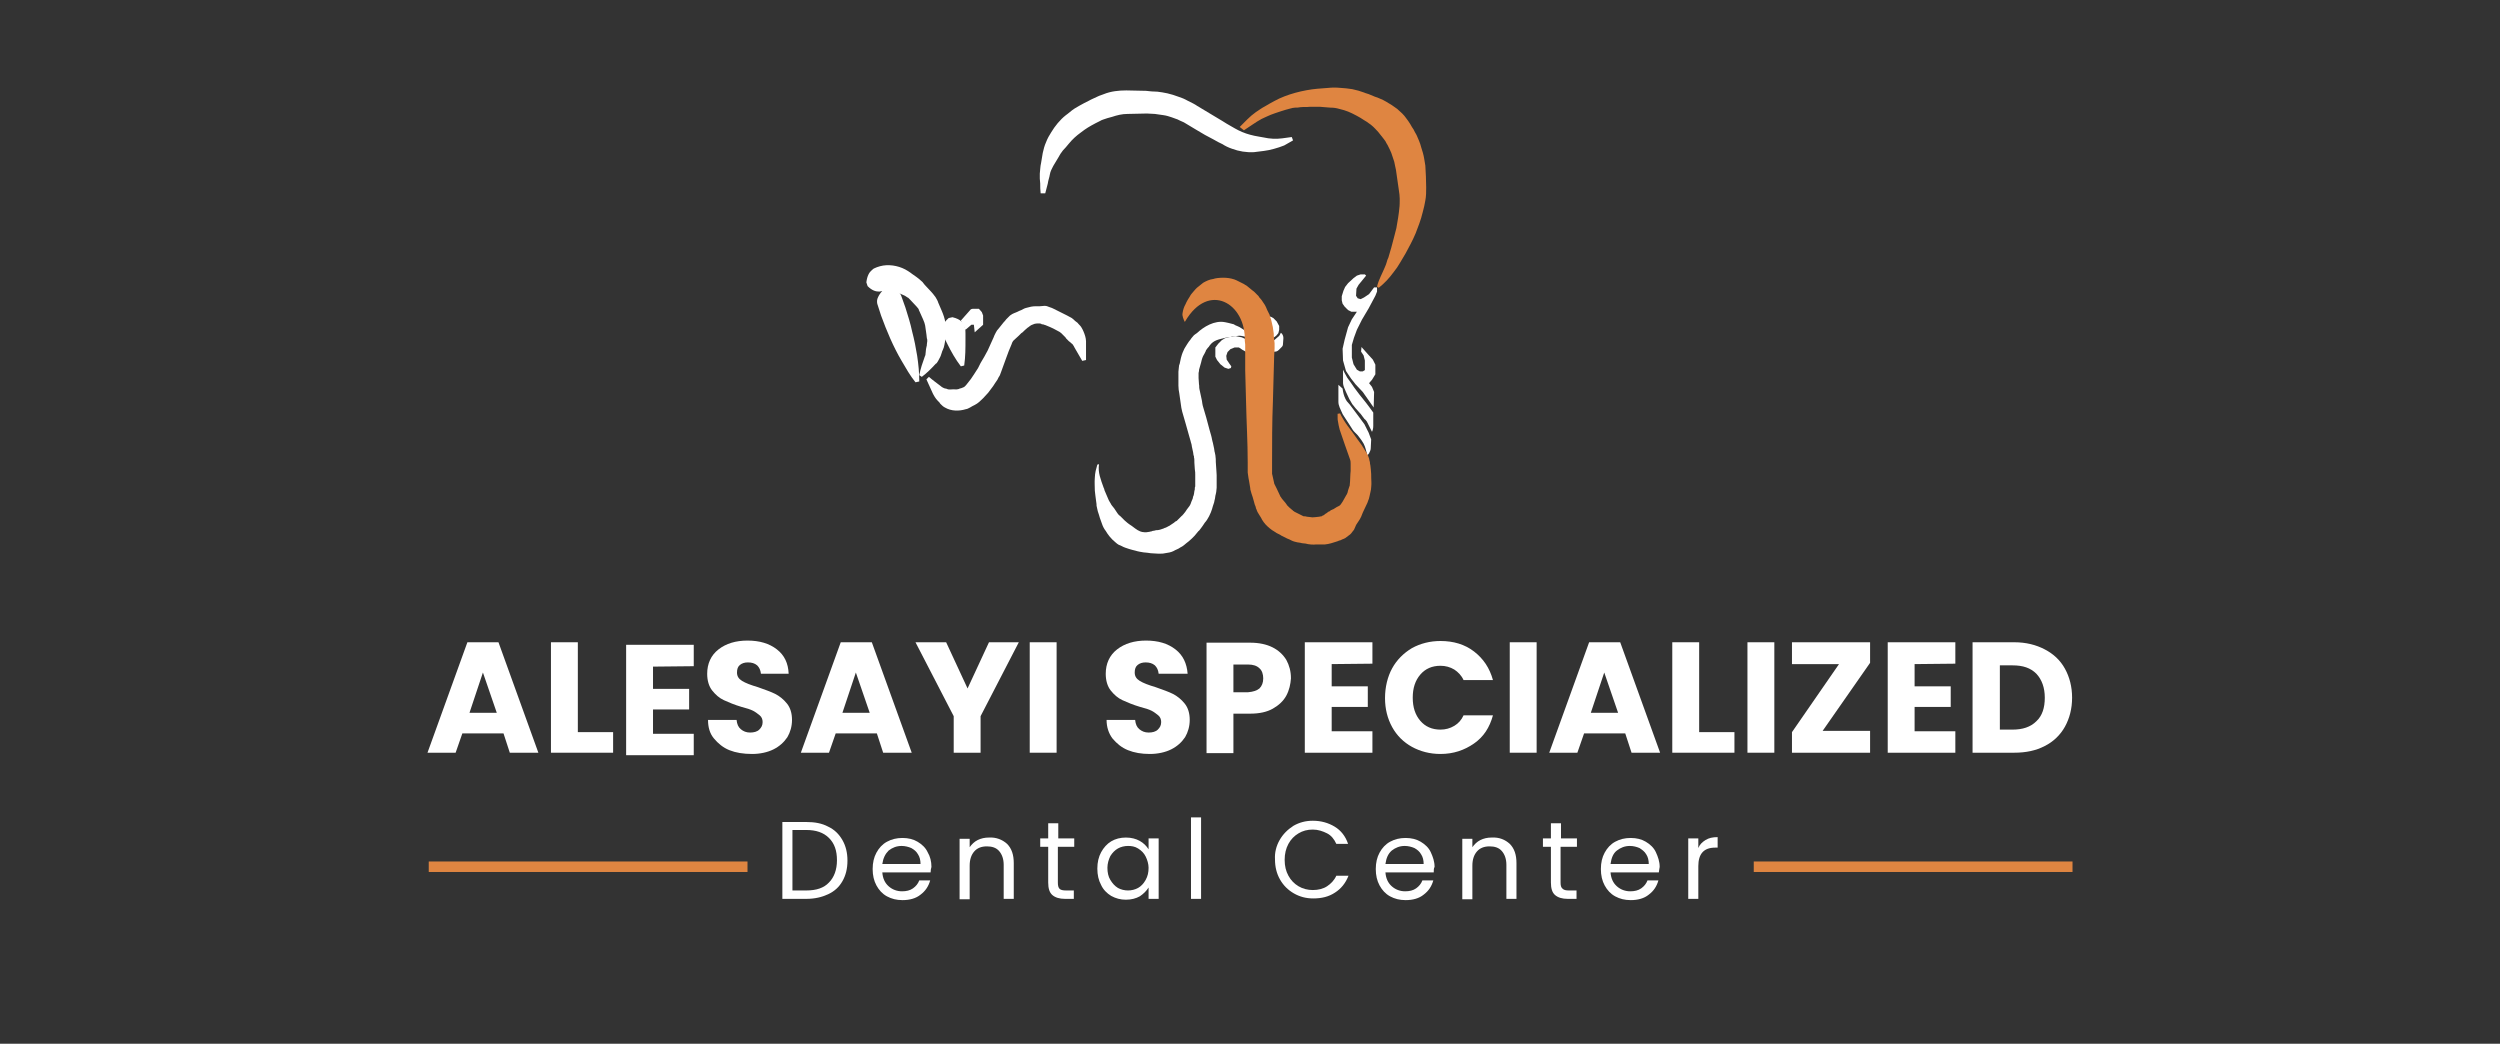 <svg xmlns="http://www.w3.org/2000/svg" xmlns:xlink="http://www.w3.org/1999/xlink" id="Layer_1" x="0px" y="0px" viewBox="0 0 595.28 248.52" style="enable-background:new 0 0 595.28 248.52;" xml:space="preserve"><rect x="0" y="0" width="595.28" height="248.52" fill="#333333" stroke="none"/><style type="text/css">	.st0{fill:#FFFFFF;}	.st1{fill:#DF8541;}</style><path class="st0" d="M217.99,91.03c-1.3-1.6-2.3-3.4-3.3-5.1s-1.9-3.5-2.7-5.3c-0.8-1.8-1.5-3.6-2.2-5.5c-0.3-0.9-0.6-1.9-0.9-2.8 c-0.1-0.5-0.1-1,0.2-1.6c0.3-0.6,0.7-1.3,1.7-2.1c1.3,0.1,2.1,0.3,2.7,0.6c0.6,0.3,0.9,0.7,1.1,1.2c0.3,0.9,0.7,1.9,1,2.8 c0.6,1.9,1.2,3.8,1.6,5.7c0.5,1.9,0.9,3.9,1.2,5.8c0.3,2,0.5,4,0.5,6.1L217.99,91.03z"></path><path class="st0" d="M206.29,67.23c0.2-1.6,0.7-2.4,1.3-2.9c0.1-0.1,0.2-0.1,0.2-0.2l0.3-0.2c0.2-0.1,0.5-0.2,0.7-0.3 c0.5-0.2,1-0.3,1.5-0.4c2-0.3,4.2,0.2,5.9,1.3c0.2,0.1,0.4,0.3,0.6,0.4l0.4,0.3l1,0.7c0.4,0.3,0.8,0.6,1.1,0.9 c0.2,0.2,0.4,0.3,0.5,0.5l0.4,0.5l1.5,1.6c0.3,0.3,0.6,0.7,0.9,1.1c0.2,0.2,0.3,0.5,0.5,0.8c0.1,0.1,0.1,0.3,0.2,0.4l0.1,0.3 l0.9,2.1c0.3,0.7,0.7,1.8,0.8,2.7v0.4v0.3v0.6c0,0.4,0,0.7,0,1.1v0.6c0,0.2,0,0.5,0,0.7c0,0.5-0.1,1-0.2,1.5 c-0.1,0.5-0.2,0.9-0.4,1.3c-0.1,0.2-0.2,0.4-0.2,0.5l-0.2,0.6c-0.1,0.4-0.3,0.7-0.5,1.1c-0.1,0.2-0.2,0.4-0.4,0.7 c-0.1,0.2-0.2,0.3-0.4,0.4c-1,1.1-2.1,2.2-3.3,3.1l-0.6-0.4c0.3-1.6,0.8-3,1.3-4.4l0.2-0.5c-0.1,0,0-0.1,0-0.3l0.1-1l0.1-0.5 c0.1-0.3,0.1-0.4,0.1-0.6c0-0.3,0.1-0.6,0.1-0.8c0-0.3,0-0.5-0.1-0.7l-0.1-0.9l-0.3-2.1c-0.1-0.5-0.2-0.8-0.5-1.5l-0.9-2l-0.1-0.2 v-0.1c0,0-0.1-0.1-0.1-0.2c-0.1-0.1-0.3-0.4-0.5-0.6l-1.5-1.6l-0.2-0.2l-0.1-0.1c-0.1-0.1-0.2-0.2-0.3-0.2c-0.2-0.1-0.4-0.3-0.6-0.4 l-0.9-0.4l-0.5-0.2c-0.2-0.1-0.2-0.1-0.4-0.1c-0.9-0.3-1.8-0.4-2.7-0.4c-0.2,0-0.5,0-0.7,0h-0.4l-0.5,0.1c-0.8,0-1.7-0.2-2.8-1.3 L206.29,67.23z"></path><path class="st0" d="M228.79,87.23c-1.3-1.7-2.3-3.5-3.2-5.3l-0.7-1.4c-0.2-0.4-0.4-0.9-0.5-1.4c-0.1-1-0.1-2,1.5-3.4l0.9-0.2 c2.1,0.5,2.6,1.4,2.9,2.3c0.2,0.5,0.2,1,0.2,1.5v1.5c0,2,0,4.1-0.3,6.2L228.79,87.23z"></path><polygon class="st0" points="229.89,78.53 228.79,76.33 231.19,73.63 231.59,73.53 232.49,73.53 233.09,73.53 233.79,74.33  234.09,75.13 234.09,77.33 232.09,79.13 231.89,77.33 231.29,77.33 "></polygon><path class="st0" d="M221.19,89.73c0.9,0.8,1.9,1.5,2.8,2.2c0.2,0.2,0.4,0.3,0.6,0.4c0.2,0.1,0.4,0.2,0.6,0.2c0.1,0,0.2,0,0.3,0.1 c0.1,0,0.3,0.1,0.4,0.1c0.2,0,0.4,0,0.6,0c0.7-0.1,1.2,0.1,1.8-0.1l0.2-0.1l0.4-0.1c0.2-0.1,0.3-0.1,0.5-0.2 c0.3-0.1,0.5-0.4,0.7-0.6l1.1-1.4l0.8-1.2l0.9-1.4c0-0.1,0.1-0.1,0.1-0.2s0.1-0.1,0.1-0.2c0.1-0.3,0.3-0.5,0.4-0.8 c0.6-1,1.2-2,1.7-3s0.9-2.1,1.4-3.1l0.2-0.5c0.1-0.2,0.2-0.4,0.3-0.6c0.2-0.4,0.4-0.7,0.7-1l1.2-1.5c0.2-0.2,0.4-0.4,0.6-0.7 c0.3-0.3,0.6-0.6,0.9-0.9c0.8-0.6,1.2-0.6,1.8-0.9c0.1-0.1,0.3-0.1,0.4-0.2l0.5-0.2c0.4-0.2,0.7-0.4,1.1-0.5s0.8-0.2,1.2-0.3 c0.4-0.1,0.9-0.1,1.1-0.1c0.1,0,0.3,0,0.4,0h0.5c0.4,0,0.8-0.1,1.2-0.1s0.8,0.1,1.2,0.3c0.4,0.1,0.8,0.3,1,0.4l3.2,1.6 c0.4,0.2,0.7,0.4,1.1,0.6c0.1,0.1,0.4,0.3,0.5,0.4l0.3,0.3l0.4,0.3c0.2,0.1,0.3,0.3,0.4,0.4c0.3,0.3,0.6,0.6,0.8,1 c0.1,0.2,0.3,0.5,0.4,0.8l0.2,0.5c0.1,0.2,0.1,0.4,0.2,0.6c0.1,0.4,0.2,0.8,0.2,1.2c0,0.4,0,0.6,0,0.9v3.6l-0.9,0.2l-1.8-3.1 c-0.1-0.2-0.3-0.6-0.4-0.7c-0.1-0.2-0.3-0.3-0.4-0.4c-0.1-0.1-0.2-0.1-0.2-0.2l-0.1-0.1c-0.1,0-0.1-0.1-0.2-0.1 c-0.2-0.2-0.4-0.4-0.6-0.6c-0.1-0.1-0.2-0.2-0.3-0.4l-0.2-0.2l-0.3-0.3l-0.3-0.3l-0.2-0.2c-0.1-0.1-0.3-0.2-0.4-0.3l-1.5-0.8 c-0.5-0.2-1-0.5-1.6-0.7c-0.3-0.1-0.4-0.2-0.6-0.2c-0.1-0.1-0.3-0.1-0.5-0.1c-0.1-0.1-0.3-0.2-0.5-0.2h-0.1h-0.2c-0.1,0-0.3,0-0.4,0 c-0.3,0-0.5,0.1-0.6,0.1c-0.2,0.1-0.3,0.1-0.5,0.2s-0.3,0.1-0.4,0.2c0,0-0.1,0-0.1,0.1l-0.2,0.1c-0.1,0.1-0.2,0.2-0.4,0.3 c-0.4,0.3-1,0.9-1.1,1s-0.2,0.2-0.4,0.3c-0.2,0.2-0.4,0.4-0.6,0.6l-1.2,1.1c-0.1,0.1-0.2,0.2-0.3,0.4c0,0.1-0.1,0.1-0.1,0.2 l-0.1,0.3c-0.5,1.1-0.9,2.2-1.3,3.3c-0.4,1.1-0.8,2.2-1.2,3.3c-0.1,0.3-0.2,0.6-0.3,0.8c0,0.1-0.2,0.3-0.3,0.5s-0.2,0.4-0.3,0.6 c-0.4,0.6-0.7,1-1,1.5c-0.4,0.5-0.6,0.8-1.2,1.6l-1.2,1.3c-0.6,0.6-1.2,1.2-2,1.6c-0.4,0.2-0.8,0.4-1.1,0.6l-0.4,0.2 c-0.2,0.1-0.4,0.2-0.6,0.2c-1.6,0.5-3.5,0.5-5-0.4c-0.4-0.2-0.7-0.5-1-0.8c-0.1-0.1-0.2-0.2-0.3-0.4c-0.1-0.1-0.3-0.3-0.4-0.4 c-0.3-0.3-0.5-0.6-0.7-0.9c-0.2-0.3-0.4-0.7-0.5-0.9c-0.5-1.1-1-2.2-1.5-3.3L221.19,89.73z"></path><path class="st0" d="M247.79,46.03c-0.1-0.8-0.1-1.6-0.1-2.3l-0.1-1.2c0-0.4,0-0.8,0-1.2c0.1-0.8,0.1-1.7,0.3-2.5l0.4-2.4 c0.2-0.9,0.4-1.7,0.8-2.6c0.3-0.8,0.8-1.7,1.2-2.3c0.9-1.5,2.1-3,3.5-4.1c0.6-0.4,1.3-1.1,2.1-1.6c0.4-0.2,0.8-0.5,1.2-0.7l1.1-0.6 l1-0.5c0.3-0.2,0.8-0.4,1.2-0.6l1.3-0.6l1.1-0.4c1.7-0.7,3.6-0.9,5.4-0.9l4.7,0.1c0.8,0.1,1.8,0.2,2.7,0.2c0.8,0.1,1.5,0.2,2.4,0.4 s1.8,0.5,2.6,0.8l1.1,0.4c0.3,0.1,0.8,0.4,1.2,0.6l1.2,0.6c0.4,0.2,0.7,0.4,1,0.6l2,1.2c1.3,0.8,2.7,1.6,4,2.4 c0.6,0.4,1.3,0.8,2,1.2c0.7,0.4,1.2,0.7,1.8,1c1.2,0.6,2.4,1,3.8,1.3c0.6,0.1,1.5,0.3,2.2,0.4c0.4,0.1,0.7,0.1,1.1,0.2 c0.4,0,0.7,0.1,1.1,0.1c1.5,0.1,2.9-0.2,4.5-0.4l0.3,0.8c-0.7,0.4-1.4,0.8-2.1,1.2c-0.8,0.3-1.6,0.6-2.4,0.8 c-0.4,0.1-0.8,0.2-1.2,0.3c-0.4,0.1-0.8,0.1-1.2,0.2c-0.9,0.1-1.5,0.2-2.4,0.3c-1.8,0.1-3.6-0.2-5.2-0.8c-0.9-0.3-1.7-0.7-2.3-1.1 c-0.7-0.3-1.4-0.7-2.1-1.1c-1.4-0.7-2.8-1.5-4.1-2.3l-2-1.2c-0.3-0.2-0.7-0.4-1-0.6l-0.9-0.4c-0.3-0.1-0.5-0.3-0.9-0.4l-1.1-0.4 c-0.6-0.2-1.2-0.4-1.9-0.5c-0.6-0.1-1.4-0.2-2.1-0.3c-0.7,0-1.2-0.1-1.9-0.1l-4.6,0.1c-1.3,0-2.5,0.3-3.7,0.7l-1.1,0.3l-0.9,0.3 c-0.3,0.1-0.6,0.2-0.9,0.4l-1,0.5c-1.5,0.8-2.2,1.2-3.5,2.2c-1.1,0.8-2,1.6-2.9,2.7c-0.5,0.6-0.9,1.1-1.4,1.6 c-0.4,0.5-0.8,1.1-1.1,1.7l-1.2,2c-0.3,0.6-0.7,1.3-0.8,2s-0.4,1.4-0.5,2.2c-0.2,0.8-0.4,1.5-0.6,2.3H247.79z"></path><path class="st0" d="M261.69,110.53c-0.3,2,0.4,3.6,1.1,5.6c0.1,0.2,0.2,0.4,0.2,0.6l0.3,0.7l0.6,1.4c0.1,0.2,0.2,0.5,0.3,0.6 l0.3,0.5c0.1,0.3,0.5,0.7,0.8,1.1l0.8,1.2c0.2,0.3,0.4,0.5,0.7,0.7l1,1c0.2,0.2,0.5,0.4,0.7,0.6l0.4,0.3c0.2,0.1,0.4,0.3,0.6,0.4 c0.3,0.2,0.5,0.4,0.8,0.6l0.6,0.4l0.6,0.3c0.3,0.1,0.6,0.2,1,0.2c0.2,0,0.3,0,0.5,0c0.2,0,0.5-0.1,0.7-0.1l0.4-0.1 c0.1,0,0.2,0,0.3-0.1l0.6-0.1c0.2-0.1,0.5-0.1,0.7-0.1c0.2,0,0.3-0.1,0.5-0.1c0.3-0.1,0.6-0.2,0.9-0.3c0.1-0.1,0.2-0.1,0.5-0.2 l0.4-0.2c0.1-0.1,0.2-0.1,0.4-0.2l0.6-0.4l0.6-0.4l0.1-0.1l0.1-0.1l0.2-0.1l0.2-0.1l0.1-0.1l0.1-0.1l0.5-0.5l0.5-0.5 c0.1-0.1,0.2-0.1,0.2-0.2l0.2-0.2c0.1-0.1,0.2-0.3,0.4-0.5l0.4-0.6c0.6-0.8,0.8-0.9,1.1-1.9l0.3-0.7l0.1-0.5l0.1-0.2l0.1-0.4 l0.1-0.7l0.1-0.4c0-0.1,0-0.2,0-0.2c0-0.2,0-0.3,0.1-0.5c0-0.1,0-0.4,0-0.6v-0.7v-1.5c0-0.3,0-0.8-0.1-1.3l-0.1-1.5 c0-0.5,0-1.1-0.1-1.3v-0.2c0-0.1,0-0.2-0.1-0.3l-0.1-0.7l-0.3-1.4c0-0.2-0.1-0.5-0.1-0.6l-0.1-0.3l-0.1-0.4l-0.4-1.4 c-0.5-1.9-1.1-3.8-1.6-5.6l-0.2-0.9l-0.1-0.7l-0.2-1.4l-0.2-1.4c-0.1-0.4-0.2-1.2-0.2-1.8v-1.5v-0.8c0-0.3,0-0.6,0-1s0.1-0.6,0.1-1 s0.1-0.7,0.2-0.9l0.3-1.4c0.1-0.4,0.3-1.1,0.6-1.7c0.2-0.6,0.7-1.2,0.9-1.6l0.4-0.6c0.2-0.2,0.4-0.5,0.6-0.8 c0.2-0.2,0.4-0.5,0.6-0.7l0.4-0.3l0.3-0.2c1.6-1.5,4.2-3.1,6.7-2.6c0.4,0.1,1.1,0.2,1.7,0.4l0.4,0.1l0.3,0.2l0.7,0.3 c0.5,0.2,1,0.6,1.5,0.9c0.4,0.3,0.8,0.7,1.2,1l-0.3,0.7c-0.5-0.1-1-0.2-1.4-0.3c-0.4-0.1-0.9-0.1-1.3,0c-0.2,0-0.5,0.1-0.7,0.1h-0.4 l-0.3,0.1c-0.4,0.1-0.7,0.1-1.3,0.2c-1.5,0.4-2.8,0.5-3.8,1.9l-0.2,0.3l-0.2,0.2c-0.1,0.1-0.2,0.3-0.3,0.4s-0.2,0.3-0.2,0.4 l-0.3,0.6c-0.3,0.5-0.4,0.7-0.5,1s-0.2,0.6-0.3,1.1l-0.4,1.4c-0.1,0.3-0.1,0.4-0.1,0.6s-0.1,0.3-0.1,0.5s0,0.3,0,0.5v0.7l0.1,1.5 c0.1,0.4,0,0.6,0.1,1.1l0.3,1.4l0.3,1.4l0.1,0.7l0.1,0.5c0.6,1.9,1.1,3.8,1.6,5.7l0.4,1.4l0.1,0.4l0.1,0.5c0.1,0.4,0.1,0.5,0.2,0.8 l0.3,1.4l0.1,0.7c0,0.1,0.1,0.2,0.1,0.4l0.1,0.5c0.1,0.7,0.1,1.1,0.1,1.6l0.1,1.5c0,0.5,0.1,0.9,0.1,1.6v1.5v0.7c0,0.2,0,0.5,0,0.8 l-0.1,1l-0.1,0.5l-0.1,0.4l-0.1,0.7l-0.1,0.4l-0.1,0.5l-0.3,0.9l-0.2,0.7c-0.1,0.4-0.4,1.1-0.7,1.7c-0.3,0.6-0.7,1.2-1,1.5l-0.4,0.6 c-0.1,0.2-0.3,0.4-0.5,0.7l-0.3,0.4c-0.1,0.1-0.2,0.3-0.3,0.3l-0.5,0.6c-0.4,0.6-1.8,1.9-2.4,2.3l-0.6,0.5c-0.2,0.2-0.6,0.4-0.8,0.5 c-0.3,0.2-0.6,0.4-0.9,0.5c-0.2,0.1-0.5,0.2-0.8,0.4c-0.6,0.3-1.3,0.4-2,0.5c-0.3,0.1-0.7,0.1-1,0.1c-0.2,0-0.5,0-0.7,0 c-0.4,0-1.3-0.1-1.7-0.1c-0.2,0-0.5-0.1-0.7-0.1c-0.3,0-0.6-0.1-1-0.1c-0.6-0.1-1.3-0.2-1.9-0.4l-0.8-0.2l-0.7-0.2 c-0.6-0.2-1.3-0.4-1.8-0.7c-0.2-0.1-0.4-0.2-0.7-0.3c-0.2-0.1-0.6-0.4-0.8-0.6c-0.5-0.4-1-0.9-1.4-1.4c-0.4-0.5-0.6-0.8-0.9-1.3 c-0.4-0.5-0.7-1.1-0.9-1.7c-0.2-0.5-0.3-0.9-0.5-1.4c-0.1-0.5-0.3-0.9-0.5-1.6l-0.2-0.9c-0.1-0.3-0.1-0.5-0.1-0.8l-0.2-1.5l-0.1-0.8 c0-0.3-0.1-0.6-0.1-0.9c0-1-0.1-2,0-3.1c0-0.5,0.1-1.1,0.2-1.6s0.3-1,0.4-1.5L261.69,110.53z"></path><polygon class="st0" points="293.19,87.23 292.69,86.53 292.09,85.63 291.99,84.73 292.29,83.83 292.99,83.13 293.99,82.73  294.99,82.73 295.89,83.33 296.79,83.83 297.29,83.83 297.29,81.73 296.79,80.83 295.69,80.33 294.19,80.03 292.89,80.23  291.69,80.53 290.89,81.03 290.09,81.83 289.39,82.73 289.39,84.93 289.79,85.73 290.59,86.73 291.59,87.53 292.49,87.83  293.09,87.63 "></polygon><path class="st0" d="M301.19,78.43v2.4h1l0.9-0.3l0.8-0.6l0.5-0.6l0.2-0.8v-0.9l-0.6-1.1l-0.8-0.8l-0.2-0.1c-0.3-0.2-0.6-0.3-1-0.3 h-0.6l0.4,0.8l0.1,0.2c0.1,0.3,0.2,0.6,0.2,0.9v0.4c0,0.2-0.1,0.4-0.3,0.5L301.19,78.43z"></path><path class="st0" d="M301.39,81.63l0.2,2.1h2c0.3,0,0.6-0.1,0.9-0.4l0.7-0.7c0.2-0.2,0.3-0.4,0.3-0.7l0.1-1.4c0-0.4-0.1-0.7-0.3-1 l-0.3-0.3l-0.3,0.6c-0.1,0.1-0.2,0.3-0.4,0.4l-0.8,0.7l-0.6,0.4c-0.2,0.1-0.4,0.2-0.6,0.2L301.39,81.63z"></path><polygon class="st0" points="325.29,65.63 324.99,65.33 323.99,65.33 323.09,65.63 322.29,66.23 320.99,67.43 320.29,68.33  319.89,69.23 319.49,70.53 319.49,71.53 319.69,72.33 320.19,73.03 320.99,73.83 321.79,74.23 323.09,74.23 321.89,76.03  320.99,77.93 320.19,80.83 319.69,83.03 319.79,85.83 320.49,88.33 321.69,90.13 322.79,91.53 324.49,93.33 327.09,97.03  327.19,93.33 326.69,92.13 325.99,91.23 326.69,90.43 327.49,89.13 327.49,86.83 326.89,85.63 325.79,84.43 324.19,82.63  324.09,83.73 324.69,84.63 324.99,85.83 324.99,88.13 324.49,88.43 323.79,88.43 323.09,88.03 322.29,86.73 321.89,85.13  321.89,82.13 322.39,80.43 323.09,78.53 324.29,76.13 325.89,73.43 327.49,70.43 327.89,69.43 327.89,68.43 327.19,68.43  325.99,70.03 324.79,70.83 323.99,71.23 323.29,71.03 322.89,70.43 322.99,68.73 323.49,67.83 "></polygon><path class="st0" d="M326.69,102.83L326.69,102.83c0.2-0.4,0.3-0.9,0.3-1.4v-3.2l-0.8-1.1l-0.9-1.2l-1.6-2l-1.2-1.6l-0.9-1.3 l-0.8-1.1l-0.6-1.1l-0.4-0.8v3.2c0,0.3,0.1,0.6,0.2,0.9l0.5,1.2l0.8,1.7l0.7,1.2l0.8,1l0.9,1c0.1,0.1,0.1,0.2,0.2,0.2l0.9,1.2 c0.1,0.1,0.1,0.2,0.2,0.2l0.2,0.2c0.2,0.2,0.3,0.4,0.4,0.6l0.3,0.6L326.69,102.83z"></path><path class="st0" d="M318.69,91.63v4c0,0.5,0.1,0.9,0.3,1.4l0.4,0.9c0.2,0.5,0.4,0.9,0.7,1.3l1.3,2l0.7,1.1c0.1,0.2,0.3,0.4,0.5,0.6 l0.6,0.6c0.2,0.2,0.3,0.4,0.4,0.5l0.6,0.8l0.5,0.8c0.2,0.4,0.4,0.9,0.5,1.3l0.4,1.5l0.4-0.5c0.2-0.4,0.4-0.8,0.4-1.2l0.1-2.1 l-0.6-1.6l-1-2l-1.4-1.9l-1.2-1.6l-0.9-1.2l-0.7-0.8c-0.1-0.2-0.2-0.3-0.3-0.5l0,0c-0.4-0.8-0.6-1.6-0.7-2.5l0,0L318.69,91.63z"></path><path class="st1" d="M295.19,30.23c0.6-0.6,1.2-1.2,1.8-1.8c0.6-0.6,1.3-1.2,2-1.7c0.8-0.5,1.4-1,2.2-1.4l1.2-0.7l1.1-0.6 c2.9-1.6,6.9-2.6,10.2-2.9l1.3-0.1l1.3-0.1c0.9-0.1,1.9-0.1,2.9,0c0.5,0,0.8,0.1,1.3,0.1c0.5,0.1,1,0.1,1.5,0.2c1,0.2,2,0.5,2.8,0.8 c0.4,0.2,1,0.3,1.4,0.5l1.2,0.5l0.6,0.2l0.7,0.3c0.5,0.2,0.9,0.4,1.4,0.7c0.9,0.5,1.8,1.1,2.6,1.7c0.8,0.7,1.6,1.4,2.2,2.3 c0.3,0.4,0.6,0.8,0.9,1.3l0.4,0.7l0.4,0.6l0.3,0.6l0.4,0.7c0.2,0.5,0.4,0.9,0.6,1.4c0.2,0.5,0.4,1,0.5,1.5l0.4,1.3 c0.3,1,0.4,2,0.6,3.1c0.1,1.8,0.2,3.4,0.2,5.2c0,1,0,2.1-0.2,3.1c-0.2,1.1-0.3,1.6-0.6,2.7c-0.5,2.1-1.1,3.5-1.7,5.1 c-0.8,1.9-1.6,3.3-2.4,4.8l-1.3,2.2c-0.4,0.7-1,1.6-1.5,2.2c-1.1,1.5-2.2,2.7-3.6,3.8l-0.4-0.3c0.4-1.7,1.3-3.2,1.9-4.7 c0.2-0.4,0.3-0.8,0.4-1.1c0.1-0.4,0.2-0.7,0.4-1.1l0.7-2.4c0.4-1.6,0.9-3.3,1.2-4.6c0.3-1.6,0.6-3.5,0.7-4.7 c0.1-0.6,0.1-1.7,0.1-2.3c0-0.7-0.1-1.3-0.2-2c-0.2-1.6-0.5-3.3-0.7-4.9c-0.1-0.6-0.3-1.2-0.4-1.9l-0.4-1.2 c-0.1-0.3-0.2-0.6-0.3-0.9s-0.3-0.6-0.4-0.9l-0.2-0.4l-0.3-0.6l-0.3-0.5l-0.2-0.4c-0.2-0.3-0.4-0.5-0.6-0.8c-0.4-0.5-0.8-1-1.2-1.5 c-0.5-0.5-0.9-1-1.4-1.4c-0.2-0.2-0.5-0.4-0.8-0.6l-0.4-0.3l-0.5-0.3l-1.1-0.7l-0.9-0.5c-1.5-0.8-2.4-1.2-4.1-1.6 c-0.7-0.2-1.3-0.3-2.1-0.3l-1.3-0.1l-1.2-0.1c-0.3,0-0.8,0-1.2,0h-1.2c-0.8,0.1-1.4,0-2.3,0.1c-0.4,0.1-0.8,0.1-1.2,0.1 s-0.7,0.1-1.1,0.2c-0.7,0.2-1.6,0.4-2.4,0.7l-1.2,0.4l-1.1,0.4c-0.7,0.3-1.6,0.7-2.2,1c-0.7,0.4-1.4,0.8-2.1,1.3s-1.4,0.9-2.1,1.4 L295.19,30.23z"></path><path class="st1" d="M282.09,76.63c-0.1-0.3-0.3-0.6-0.4-1c-0.1-0.4-0.2-0.7-0.1-1.1c0.1-0.7,0.3-1.4,0.7-2.1c0.1-0.3,0.3-0.6,0.5-1 l0.5-0.8c0.2-0.5,0.9-1.2,1.4-1.8l0.3-0.3l0.5-0.4c0.3-0.3,0.7-0.5,1-0.8c0.7-0.4,1.5-0.8,2.4-0.9c0.5-0.2,1.5-0.3,2.4-0.3 c0.8,0,1.7,0.1,2.6,0.4c0.2,0.1,0.3,0.1,0.5,0.2c0.2,0.1,0.4,0.2,0.6,0.3l0.6,0.3l0.4,0.2l0.2,0.1l0.3,0.2c0.2,0.1,0.4,0.2,0.6,0.4 c0.4,0.3,0.7,0.6,1.1,0.9l0.4,0.3l0.2,0.2l0.2,0.2l0.5,0.5l0.2,0.2l0.1,0.2l0.6,0.7c0.3,0.4,0.5,0.8,0.8,1.2 c0.1,0.2,0.2,0.4,0.3,0.6l0.2,0.5l0.4,0.8l0.2,0.4l0.2,0.7c0.1,0.2,0.2,0.5,0.2,0.6l0.1,0.4l0.2,0.9c0,0.2,0.1,0.2,0.1,0.5l0.1,0.7 l0.1,0.7v0.5l0.1,0.9l0.1,0.9v0.7v0.5l-0.1,1.8l-0.1,3.6l-0.2,7.3c-0.2,4.9-0.2,9.8-0.2,14.7v1.8c0,0.1,0,0.2,0,0.2v0.1v0.2v0.2 c0,0.1,0.1,0.3,0.1,0.4c0.1,0.6,0.3,1.2,0.4,1.8c0,0.2,0.1,0.2,0.1,0.3l0.1,0.2l0.4,0.8l0.8,1.7l0.1,0.2c0,0.1,0,0.1,0.1,0.1 l0.1,0.2c0.1,0.1,0.1,0.2,0.3,0.4l0.6,0.7l0.3,0.4c0.1,0.1,0.1,0.1,0.1,0.2c0.2,0.2,0.4,0.4,0.6,0.6c0.2,0.2,0.5,0.4,0.7,0.6 c0.1,0.1,0.2,0.1,0.2,0.2c0.1,0,0.1,0.1,0.2,0.1l0.1,0.1l0.2,0.1l0.4,0.2l0.8,0.4l0.4,0.2l0.2,0.1c0.1,0.1,0.3,0.1,0.4,0.1h0.2 l0.4,0.1l0.9,0.1c0.6,0.1,0.5,0,1.1,0l0.9-0.1l0.5-0.1c0.2,0,0.2,0,0.2-0.1c0.3-0.1,0.5-0.2,0.7-0.4c0,0,0,0,0.1-0.1l0.2-0.1 l0.4-0.3c0.1-0.1,0.3-0.2,0.4-0.2c0.1,0,0.1-0.1,0.1-0.1c0.1-0.1,0.2-0.1,0.3-0.2c0.1,0,0.1,0,0.2-0.1c0.1,0,0.1,0,0.3-0.1l0.8-0.5 l0.4-0.2c0.1,0,0.1-0.1,0.2-0.1c0.3-0.2,0.4-0.4,0.8-1c0.3-0.5,0.6-1.1,0.9-1.6c0.1-0.1,0.2-0.3,0.2-0.4c0-0.1,0.1-0.1,0.1-0.3 l0.1-0.4l0.3-0.9c0.1-0.2,0.1-0.3,0.1-0.5c0.1-0.6,0.1-2.5,0.2-3.2v-0.9v-0.8c0-0.4,0-0.7-0.2-1.2c-0.4-1.1-0.8-2.3-1.2-3.4 c-0.4-1.1-0.8-2.3-1.2-3.5c-0.2-0.7-0.3-1.3-0.4-1.9c-0.1-0.3-0.1-0.7-0.1-1s0-0.6,0-0.9l0.6-0.1c0.1,0.3,0.3,0.6,0.4,0.8l0.4,0.7 c0.3,0.5,0.7,1.1,1,1.5c0.8,1,1.5,2,2.2,3c0.4,0.5,0.7,1,1.1,1.5l1,1.6c0.4,0.6,0.8,1.4,0.9,2.2c0.1,0.2,0.1,0.4,0.1,0.6l0.1,0.5 l0.1,0.9c0.1,0.9,0.1,1.4,0.1,2.1c0,0.6,0.1,1.1,0,2.1c0,0.4-0.1,0.9-0.2,1.3l-0.2,0.9l-0.1,0.4c0,0.1-0.1,0.4-0.2,0.6 c-0.1,0.4-0.3,0.8-0.5,1.2c-0.3,0.6-0.5,1.1-0.8,1.7c-0.1,0.3-0.2,0.5-0.4,1c-0.2,0.4-0.4,0.8-0.7,1.2l-0.4,0.6 c-0.1,0.2-0.2,0.3-0.2,0.4l-0.4,0.9c-0.1,0.1-0.2,0.3-0.4,0.5c-0.1,0.2-0.3,0.4-0.5,0.6c-0.4,0.3-0.8,0.6-1.2,0.9 c-0.2,0.1-0.4,0.2-0.7,0.3c-0.1,0.1-0.3,0.1-0.4,0.2l-0.4,0.1l-0.2,0.1l-0.3,0.1c-0.9,0.3-1.8,0.6-2.8,0.7c-0.2,0-0.5,0-0.7,0h-0.5 h-0.9c-0.6,0.1-1.9,0-2.5-0.2l-0.9-0.1l-0.4-0.1c-0.2,0-0.5-0.1-0.7-0.1c-0.4-0.1-0.9-0.2-1.3-0.4c-0.2-0.1-0.4-0.2-0.6-0.3 l-0.5-0.2l-0.8-0.4l-0.4-0.2l-0.2-0.1l-0.3-0.2l-0.6-0.3c-0.2-0.1-0.4-0.2-0.5-0.3c-0.3-0.2-0.5-0.3-0.8-0.5c-0.7-0.5-1.5-1.2-2-1.9 c-0.1-0.2-0.3-0.4-0.4-0.6l-0.2-0.4l-0.5-0.8c-0.2-0.3-0.5-0.8-0.6-1.2c-0.1-0.2-0.2-0.4-0.2-0.6l-0.1-0.3l-0.1-0.2l-0.5-1.8 l-0.3-0.9l-0.2-0.7c-0.1-0.2-0.1-0.5-0.1-0.6c-0.1-0.6-0.2-1.2-0.3-1.8c0-0.2-0.1-0.3-0.1-0.5l-0.1-0.7l-0.1-0.7v-0.3v-0.2v-1.8 c0-4.9-0.3-9.8-0.4-14.7l-0.2-7.4v-3.7v-1.8c0-0.1,0-0.4,0-0.4v-0.2l-0.1-0.9c0.3-8.9-8.6-14.2-14.2-4.6L282.09,76.63z"></path><g>	<path class="st0" d="M119.89,174.63h-9.8l-1.6,4.6h-6.7l9.5-26.3h7.4l9.5,26.3h-6.8L119.89,174.63z M118.29,169.73l-3.3-9.6  l-3.2,9.6H118.29z"></path>	<path class="st0" d="M137.59,174.33h8.4v4.9h-14.8v-26.3h6.4V174.33z"></path>	<path class="st0" d="M155.49,158.73v5.3h8.6v4.9h-8.6v5.8h9.7v5.1h-16.1v-26.3h16.1v5.1L155.49,158.73L155.49,158.73z"></path>	<path class="st0" d="M173.69,178.63c-1.5-0.6-2.7-1.6-3.7-2.8s-1.4-2.7-1.4-4.4h6.8c0.1,1,0.4,1.7,1,2.2c0.6,0.5,1.3,0.8,2.2,0.8  c0.9,0,1.7-0.2,2.2-0.7s0.8-1,0.8-1.8c0-0.6-0.2-1.2-0.7-1.6s-1-0.8-1.6-1.1c-0.6-0.3-1.5-0.6-2.7-0.9c-1.7-0.5-3.1-1.1-4.2-1.6  c-1.1-0.5-2-1.3-2.8-2.3s-1.2-2.4-1.2-4c0-2.4,0.9-4.4,2.7-5.8c1.8-1.4,4.1-2.1,6.9-2.1c2.9,0,5.2,0.7,7,2.1  c1.8,1.4,2.7,3.3,2.8,5.8h-6.6c-0.1-0.9-0.4-1.5-0.9-2c-0.6-0.5-1.3-0.7-2.2-0.7c-0.8,0-1.4,0.2-1.9,0.6c-0.5,0.4-0.7,1-0.7,1.8  c0,0.9,0.4,1.5,1.2,2s2.1,1,3.8,1.5c1.7,0.6,3.1,1.1,4.1,1.6s2,1.3,2.8,2.3s1.2,2.3,1.2,3.9c0,1.5-0.4,2.9-1.1,4.1  c-0.8,1.2-1.9,2.2-3.3,2.9c-1.4,0.7-3.2,1.1-5.1,1.1C176.99,179.53,175.19,179.23,173.69,178.63z"></path>	<path class="st0" d="M208.79,174.63h-9.8l-1.6,4.6h-6.7l9.5-26.3h7.4l9.5,26.3h-6.8L208.79,174.63z M207.09,169.73l-3.3-9.6  l-3.2,9.6H207.09z"></path>	<path class="st0" d="M242.59,152.93l-9.1,17.6v8.7h-6.4v-8.7l-9.1-17.6h7.3l5.1,11l5.1-11H242.59z"></path>	<path class="st0" d="M251.59,152.93v26.3h-6.4v-26.3H251.59L251.59,152.93z"></path>	<path class="st0" d="M268.59,178.63c-1.5-0.6-2.7-1.6-3.7-2.8c-0.9-1.2-1.4-2.7-1.4-4.4h6.8c0.1,1,0.4,1.7,1,2.2s1.3,0.8,2.2,0.8  s1.7-0.2,2.2-0.7s0.8-1,0.8-1.8c0-0.6-0.2-1.2-0.7-1.6s-1-0.8-1.6-1.1s-1.5-0.6-2.7-0.9c-1.7-0.5-3.1-1.1-4.2-1.6  c-1.1-0.5-2-1.3-2.8-2.3c-0.8-1-1.2-2.4-1.2-4c0-2.4,0.9-4.4,2.7-5.8c1.8-1.4,4.1-2.1,6.9-2.1c2.9,0,5.2,0.7,7,2.1  c1.8,1.4,2.7,3.3,2.9,5.8h-6.9c-0.1-0.9-0.4-1.5-0.9-2c-0.6-0.5-1.3-0.7-2.2-0.7c-0.8,0-1.4,0.2-1.9,0.6c-0.5,0.4-0.7,1-0.7,1.8  c0,0.9,0.4,1.5,1.2,2c0.8,0.5,2.1,1,3.8,1.5c1.7,0.6,3.1,1.1,4.1,1.6s2,1.3,2.8,2.3c0.8,1,1.2,2.3,1.2,3.9c0,1.5-0.4,2.9-1.1,4.1  c-0.8,1.2-1.9,2.2-3.3,2.9s-3.2,1.1-5.1,1.1C271.79,179.53,270.09,179.23,268.59,178.63z"></path>	<path class="st0" d="M306.29,165.63c-0.7,1.3-1.8,2.3-3.2,3.1s-3.2,1.2-5.4,1.2h-4v9.4h-6.4v-26.3h10.4c2.1,0,3.9,0.4,5.3,1.1  c1.4,0.7,2.5,1.7,3.3,3c0.7,1.3,1.1,2.7,1.1,4.4C307.29,162.93,306.99,164.33,306.29,165.63z M299.89,163.93  c0.6-0.6,0.9-1.4,0.9-2.4s-0.3-1.9-0.9-2.4c-0.6-0.6-1.5-0.9-2.7-0.9h-3.5v6.6h3.5C298.39,164.73,299.29,164.43,299.89,163.93z"></path>	<path class="st0" d="M317.09,158.13v5.3h8.6v4.9h-8.6v5.8h9.7v5.1h-16.1v-26.3h16.1v5.1L317.09,158.13L317.09,158.13z"></path>	<path class="st0" d="M331.49,159.13c1.1-2,2.7-3.6,4.7-4.8c2-1.1,4.3-1.7,6.8-1.7c3.1,0,5.8,0.8,8,2.5s3.7,3.9,4.5,6.8h-7  c-0.5-1.1-1.3-1.9-2.2-2.5c-1-0.6-2.1-0.9-3.3-0.9c-2,0-3.6,0.7-4.8,2.1c-1.2,1.4-1.8,3.2-1.8,5.5s0.6,4.1,1.8,5.5  c1.2,1.4,2.8,2.1,4.8,2.1c1.2,0,2.3-0.3,3.3-0.9s1.7-1.4,2.2-2.5h7c-0.8,2.9-2.2,5.1-4.5,6.7s-4.9,2.5-8,2.5  c-2.5,0-4.8-0.6-6.8-1.7s-3.6-2.7-4.7-4.7c-1.1-2-1.7-4.3-1.7-6.9S330.39,161.13,331.49,159.13z"></path>	<path class="st0" d="M365.89,152.93v26.3h-6.4v-26.3H365.89L365.89,152.93z"></path>	<path class="st0" d="M386.99,174.63h-9.8l-1.6,4.6h-6.7l9.5-26.3h7.4l9.5,26.3h-6.8L386.99,174.63z M385.29,169.73l-3.3-9.6  l-3.2,9.6H385.29z"></path>	<path class="st0" d="M404.59,174.33h8.4v4.9h-14.8v-26.3h6.4V174.33z"></path>	<path class="st0" d="M422.49,152.93v26.3h-6.4v-26.3H422.49L422.49,152.93z"></path>	<path class="st0" d="M433.99,174.03h11.3v5.2h-18.6v-4.9l11.2-16.2h-11.2v-5.2h18.6v4.9L433.99,174.03z"></path>	<path class="st0" d="M455.89,158.13v5.3h8.6v4.9h-8.6v5.8h9.7v5.1h-16.1v-26.3h16.1v5.1L455.89,158.13L455.89,158.13z"></path>	<path class="st0" d="M486.89,154.63c2.1,1.1,3.7,2.6,4.8,4.6s1.7,4.3,1.7,6.9c0,2.6-0.6,4.9-1.7,6.9s-2.8,3.6-4.8,4.6  c-2.1,1.1-4.5,1.6-7.3,1.6h-9.9v-26.3h9.9C482.39,152.93,484.79,153.53,486.89,154.63z M484.89,171.73c1.4-1.3,2-3.2,2-5.6  s-0.7-4.3-2-5.7c-1.4-1.4-3.2-2-5.7-2h-3v15.3h3C481.59,173.73,483.49,173.13,484.89,171.73z"></path></g><g>	<path class="st0" d="M197.19,196.83c1.5,0.7,2.6,1.8,3.4,3.2s1.2,3,1.2,4.9s-0.4,3.5-1.2,4.9c-0.8,1.4-1.9,2.4-3.4,3.1  c-1.5,0.7-3.2,1.1-5.2,1.1h-5.7v-18.3h5.7C193.99,195.73,195.69,196.03,197.19,196.83z M197.39,210.13c1.2-1.2,1.9-3,1.9-5.3  s-0.6-4-1.9-5.3s-3.1-1.9-5.4-1.9h-3.3v14.4h3.3C194.39,212.03,196.19,211.43,197.39,210.13z"></path>	<path class="st0" d="M221.59,207.73h-11.5c0.1,1.4,0.6,2.5,1.5,3.3c0.9,0.8,2,1.2,3.2,1.2c1,0,1.9-0.2,2.6-0.7s1.2-1.1,1.5-1.9h2.6  c-0.4,1.4-1.1,2.5-2.3,3.4c-1.1,0.9-2.6,1.3-4.3,1.3c-1.4,0-2.6-0.3-3.7-0.9c-1.1-0.6-1.9-1.5-2.5-2.6c-0.6-1.1-0.9-2.4-0.9-3.9  s0.3-2.8,0.9-3.9c0.6-1.1,1.4-2,2.5-2.6c1.1-0.6,2.3-0.9,3.7-0.9s2.6,0.3,3.6,0.9s1.9,1.4,2.4,2.5c0.6,1,0.9,2.2,0.9,3.5  C221.69,206.73,221.59,207.23,221.59,207.73z M218.59,203.43c-0.4-0.7-0.9-1.1-1.6-1.5c-0.7-0.3-1.5-0.5-2.3-0.5  c-1.2,0-2.2,0.4-3.1,1.1c-0.8,0.8-1.3,1.8-1.5,3.2h9.1C219.19,204.83,218.99,204.03,218.59,203.43z"></path>	<path class="st0" d="M239.79,200.93c1.1,1.1,1.6,2.6,1.6,4.6v8.5h-2.4v-8.1c0-1.4-0.4-2.5-1.1-3.3c-0.7-0.8-1.7-1.1-2.9-1.1  c-1.3,0-2.3,0.4-3,1.2s-1.1,1.9-1.1,3.4v8h-2.4v-14.4h2.4v2c0.5-0.7,1.1-1.3,1.9-1.7c0.8-0.4,1.7-0.6,2.7-0.6  C237.19,199.33,238.69,199.93,239.79,200.93z"></path>	<path class="st0" d="M251.89,201.63v8.5c0,0.7,0.1,1.2,0.4,1.5s0.8,0.4,1.6,0.4h1.8v2h-2.1c-1.3,0-2.3-0.3-3-0.9  c-0.7-0.6-1-1.6-1-3v-8.5h-1.9v-2h1.9v-3.6h2.4v3.6h3.8v2H251.89L251.89,201.63z"></path>	<path class="st0" d="M262.19,202.93c0.6-1.1,1.4-2,2.4-2.6s2.2-0.9,3.5-0.9c1.3,0,2.4,0.3,3.3,0.8c0.9,0.5,1.6,1.2,2.1,2v-2.6h2.4  v14.4h-2.4v-2.7c-0.5,0.8-1.2,1.5-2.1,2.1c-0.9,0.5-2,0.8-3.3,0.8c-1.3,0-2.4-0.3-3.5-0.9c-1-0.6-1.9-1.5-2.4-2.6  c-0.6-1.1-0.9-2.4-0.9-3.9C261.29,205.33,261.59,204.03,262.19,202.93z M272.79,203.93c-0.4-0.8-1-1.4-1.8-1.9  c-0.8-0.5-1.6-0.6-2.4-0.6s-1.7,0.2-2.4,0.6c-0.7,0.4-1.3,1-1.8,1.8c-0.4,0.8-0.7,1.8-0.7,2.8c0,1.1,0.2,2.1,0.7,2.9s1,1.4,1.8,1.9  c0.7,0.4,1.6,0.6,2.4,0.6s1.7-0.2,2.4-0.6c0.7-0.4,1.3-1,1.8-1.9s0.7-1.8,0.7-2.9C273.49,205.73,273.19,204.73,272.79,203.93z"></path>	<path class="st0" d="M285.99,194.53v19.5h-2.4v-19.4h2.4V194.53z"></path>	<path class="st0" d="M304.69,200.03c0.8-1.4,1.9-2.5,3.3-3.4c1.4-0.8,2.9-1.2,4.6-1.2c2,0,3.7,0.5,5.2,1.4s2.6,2.3,3.2,4.1h-2.8  c-0.5-1.1-1.2-2-2.2-2.5s-2.1-0.9-3.4-0.9s-2.4,0.3-3.4,0.9c-1,0.6-1.8,1.4-2.4,2.5c-0.6,1.1-0.9,2.4-0.9,3.8  c0,1.5,0.3,2.7,0.9,3.8c0.6,1.1,1.4,1.9,2.4,2.5s2.2,0.9,3.4,0.9c1.3,0,2.5-0.3,3.4-0.9s1.7-1.4,2.2-2.5h2.9  c-0.7,1.8-1.8,3.1-3.2,4c-1.5,1-3.2,1.4-5.2,1.4c-1.7,0-3.2-0.4-4.6-1.2s-2.5-1.9-3.3-3.3c-0.8-1.4-1.2-3-1.2-4.8  C303.49,203.03,303.89,201.43,304.69,200.03z"></path>	<path class="st0" d="M341.39,207.73h-11.5c0.1,1.4,0.6,2.5,1.5,3.3s2,1.2,3.2,1.2c1,0,1.9-0.2,2.6-0.7s1.2-1.1,1.5-1.9h2.6  c-0.4,1.4-1.1,2.5-2.3,3.4c-1.1,0.9-2.6,1.3-4.3,1.3c-1.4,0-2.6-0.3-3.7-0.9c-1.1-0.6-1.9-1.5-2.5-2.6s-0.9-2.4-0.9-3.9  s0.3-2.8,0.9-3.9c0.6-1.1,1.4-2,2.5-2.6s2.3-0.9,3.7-0.9s2.6,0.3,3.6,0.9c1,0.6,1.9,1.4,2.4,2.5s0.9,2.2,0.9,3.5  C341.39,206.73,341.39,207.23,341.39,207.73z M338.39,203.43c-0.4-0.7-0.9-1.1-1.6-1.5c-0.7-0.3-1.5-0.5-2.3-0.5  c-1.2,0-2.2,0.4-3.1,1.1c-0.9,0.8-1.3,1.8-1.5,3.2h9.1C338.99,204.83,338.79,204.03,338.39,203.43z"></path>	<path class="st0" d="M359.49,200.93c1.1,1.1,1.6,2.6,1.6,4.6v8.5h-2.4v-8.1c0-1.4-0.4-2.5-1.1-3.3s-1.7-1.1-2.9-1.1  c-1.3,0-2.3,0.4-3,1.2s-1.1,1.9-1.1,3.4v8h-2.4v-14.4h2.4v2c0.5-0.7,1.1-1.3,1.9-1.7s1.7-0.6,2.7-0.6  C356.99,199.33,358.39,199.93,359.49,200.93z"></path>	<path class="st0" d="M371.59,201.63v8.5c0,0.7,0.1,1.2,0.5,1.5c0.3,0.3,0.8,0.4,1.5,0.4h1.8v2h-2.1c-1.3,0-2.3-0.3-3-0.9  c-0.7-0.6-1-1.6-1-3v-8.5h-1.9v-2h1.9v-3.6h2.4v3.6h3.8v2H371.59L371.59,201.63z"></path>	<path class="st0" d="M394.99,207.73h-11.5c0.1,1.4,0.6,2.5,1.5,3.3s2,1.2,3.2,1.2c1,0,1.9-0.2,2.6-0.7s1.2-1.1,1.5-1.9h2.6  c-0.4,1.4-1.1,2.5-2.3,3.4c-1.1,0.9-2.6,1.3-4.3,1.3c-1.4,0-2.6-0.3-3.7-0.9c-1.1-0.6-1.9-1.5-2.5-2.6s-0.9-2.4-0.9-3.9  s0.3-2.8,0.9-3.9c0.6-1.1,1.4-2,2.5-2.6s2.3-0.9,3.7-0.9c1.4,0,2.6,0.3,3.6,0.9s1.9,1.4,2.4,2.5s0.9,2.2,0.9,3.5  C395.09,206.73,395.09,207.23,394.99,207.73z M391.99,203.43c-0.4-0.7-1-1.1-1.6-1.5c-0.7-0.3-1.5-0.5-2.3-0.5  c-1.2,0-2.2,0.4-3.1,1.1s-1.3,1.8-1.5,3.2h9.1C392.59,204.83,392.39,204.03,391.99,203.43z"></path>	<path class="st0" d="M406.09,200.03c0.8-0.5,1.7-0.7,2.9-0.7v2.5h-0.6c-2.7,0-4,1.5-4,4.4v7.8h-2.4v-14.4h2.4v2.3  C404.69,201.13,405.29,200.53,406.09,200.03z"></path></g><rect x="102.09" y="205.13" class="st1" width="75.9" height="2.5"></rect><rect x="417.59" y="205.13" class="st1" width="75.9" height="2.5"></rect></svg>